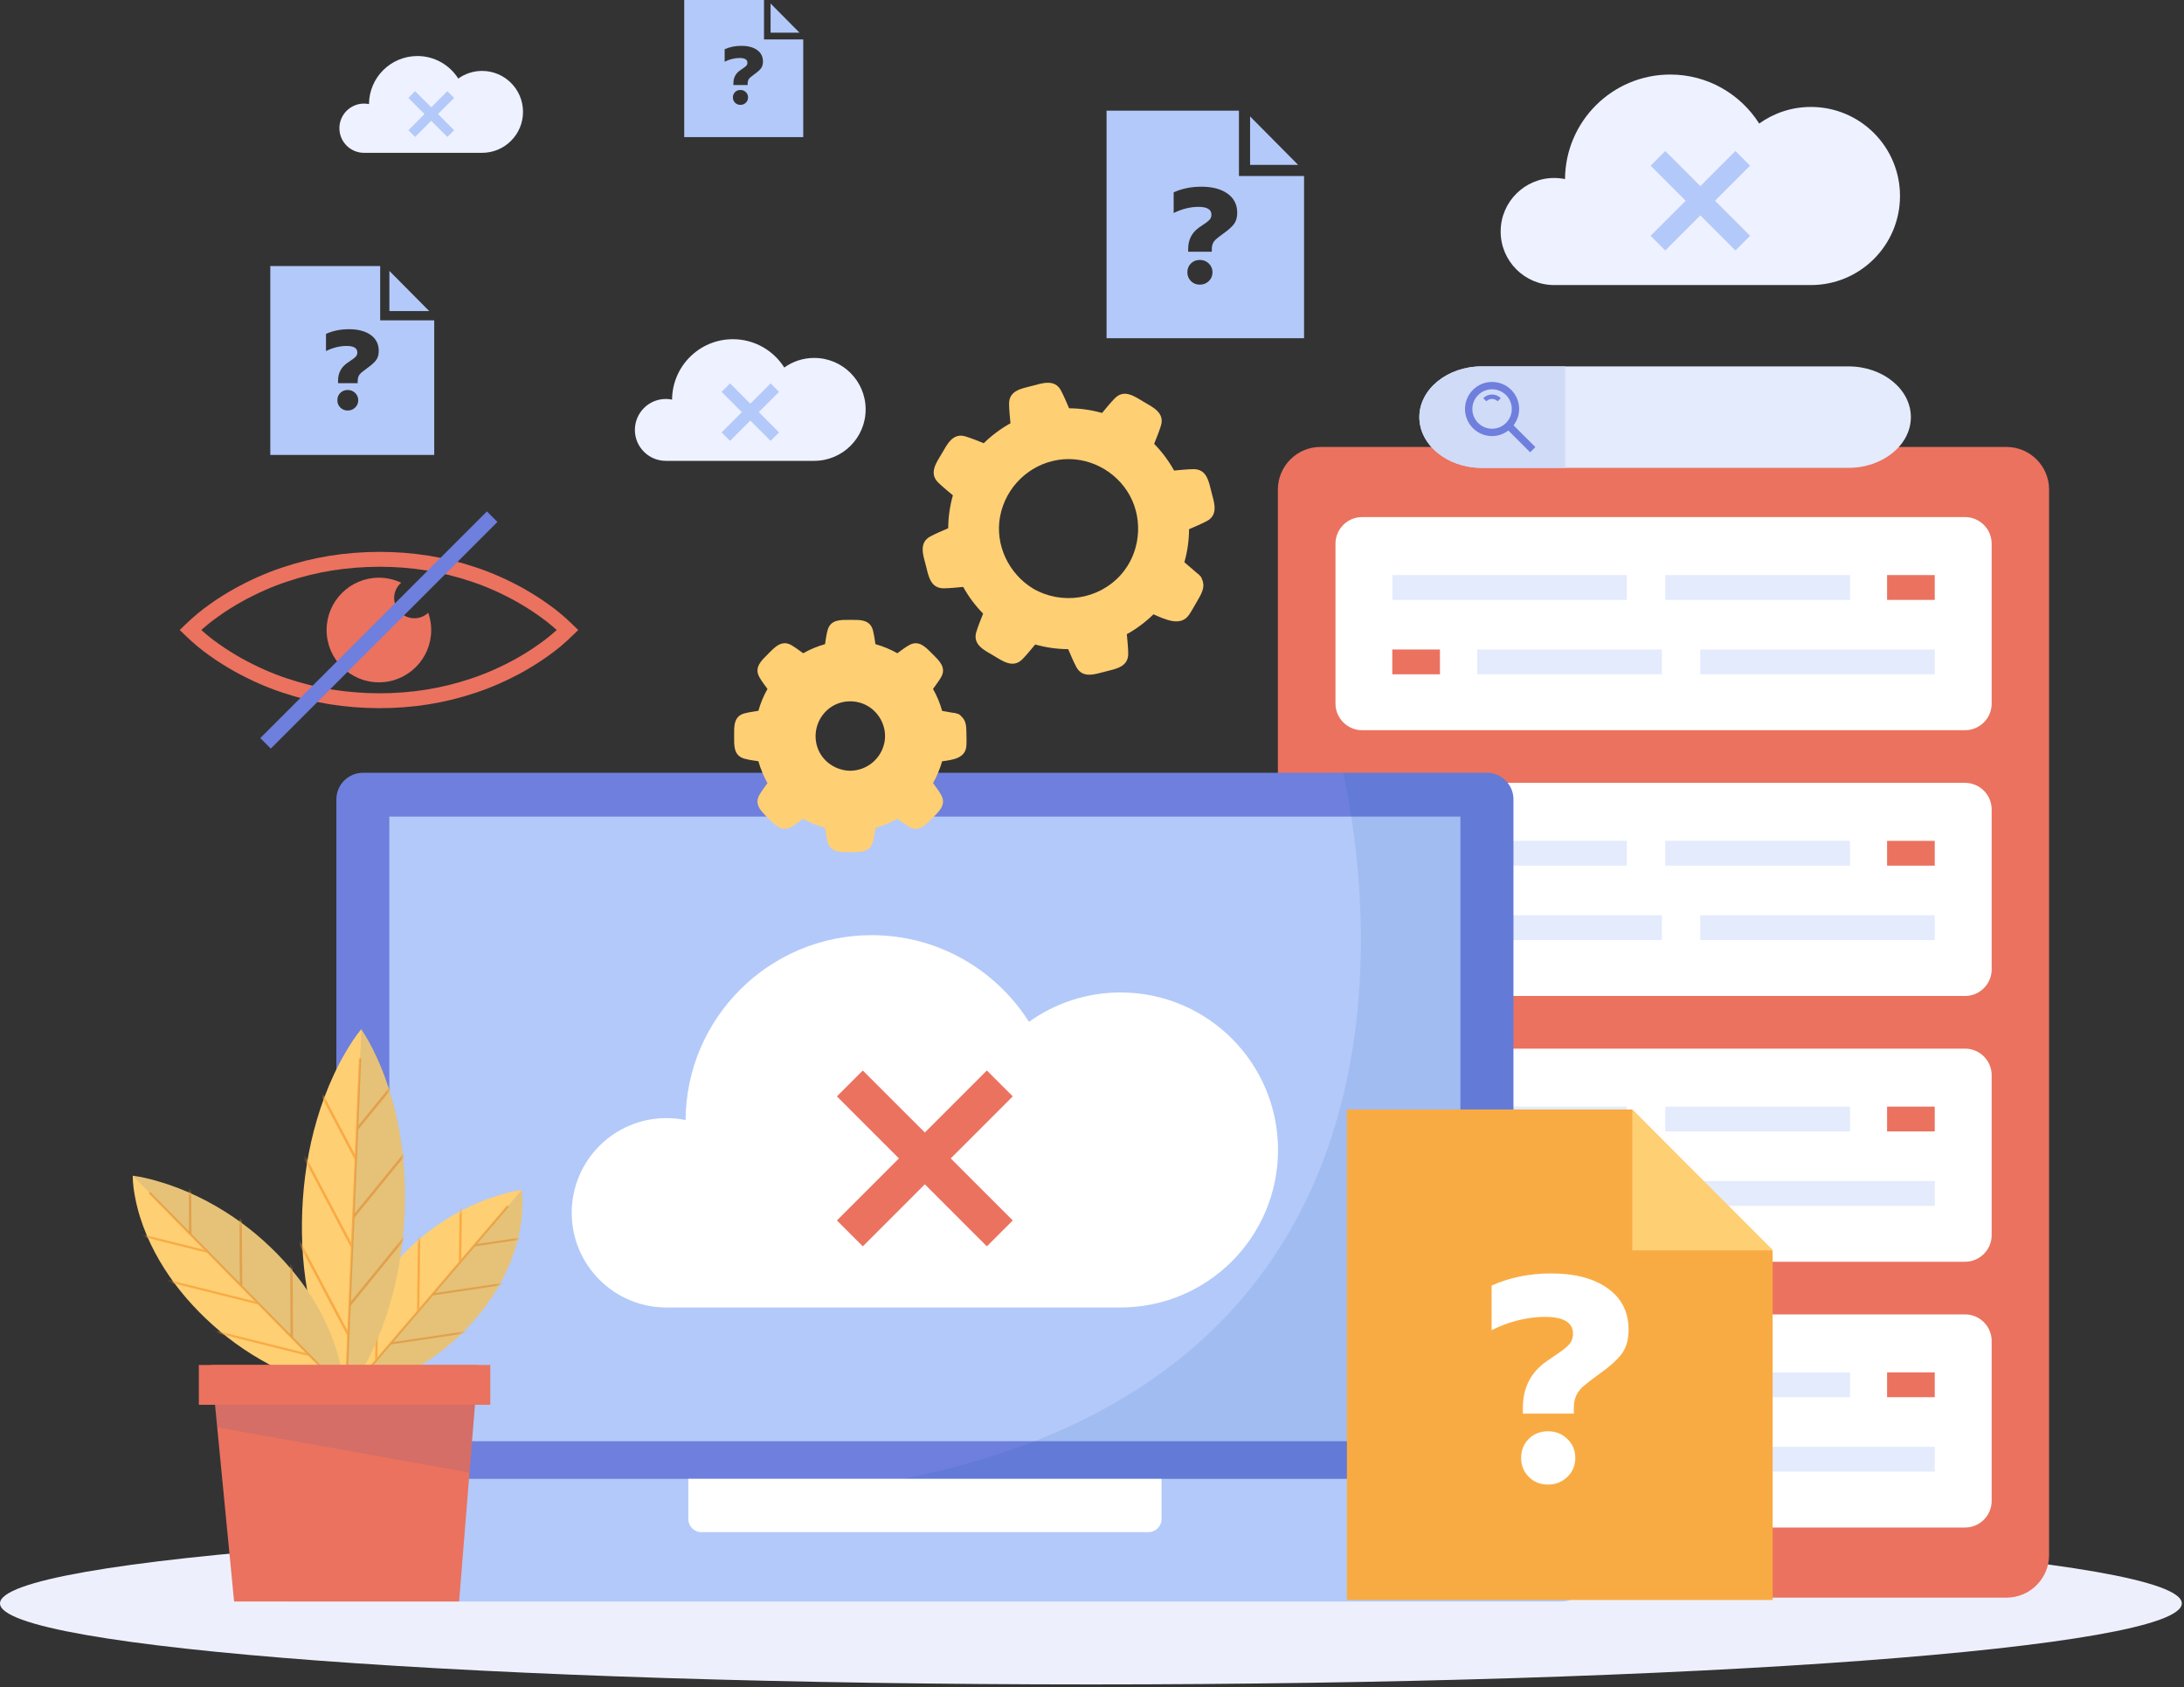 <svg xmlns="http://www.w3.org/2000/svg" width="580" height="448" viewBox="0 0 580 448" fill="none"><rect x="0" y="0" width="580" height="448" fill="#333333" stroke="none"/><path d="M289.709 447.31C449.711 447.31 579.418 437.675 579.418 425.789C579.418 413.903 449.711 404.268 289.709 404.268C129.707 404.268 0 413.903 0 425.789C0 437.675 129.707 447.31 289.709 447.31Z" fill="#EDF0FC"></path><path d="M544.167 412.972C544.167 419.182 539.086 424.264 532.874 424.264H350.655C344.445 424.264 339.363 419.182 339.363 412.972V129.982C339.363 123.772 344.445 118.691 350.655 118.691H532.874C539.084 118.691 544.167 123.772 544.167 129.982V412.972Z" fill="#EB725F"></path><path d="M528.923 186.851C528.923 190.733 525.747 193.908 521.865 193.908H361.718C357.836 193.908 354.66 190.733 354.66 186.851V144.375C354.66 140.493 357.836 137.317 361.718 137.317H521.865C525.747 137.317 528.923 140.493 528.923 144.375V186.851Z" fill="white"></path><path d="M432.057 152.717H369.777V159.304H432.057V152.717Z" fill="#E3EBFC"></path><path d="M442.243 159.304H491.301V152.717H442.243V159.304Z" fill="#E3EBFC"></path><path d="M513.806 152.717H501.148V159.304H513.806V152.717Z" fill="#EB725F"></path><path d="M451.529 179.066H513.809V172.479H451.529V179.066Z" fill="#E3EBFC"></path><path d="M441.343 172.477H392.285V179.064H441.343V172.477Z" fill="#E3EBFC"></path><path d="M369.745 179.066H382.402V172.479H369.745V179.066Z" fill="#EB725F"></path><path d="M528.923 257.427C528.923 261.309 525.747 264.485 521.865 264.485H361.718C357.836 264.485 354.66 261.309 354.66 257.427V214.952C354.66 211.07 357.836 207.895 361.718 207.895H521.865C525.747 207.895 528.923 211.07 528.923 214.952V257.427Z" fill="white"></path><path d="M432.057 223.292H369.777V229.88H432.057V223.292Z" fill="#E3EBFC"></path><path d="M442.243 229.88H491.301V223.293H442.243V229.88Z" fill="#E3EBFC"></path><path d="M513.806 223.292H501.148V229.88H513.806V223.292Z" fill="#EB725F"></path><path d="M451.529 249.641H513.809V243.054H451.529V249.641Z" fill="#E3EBFC"></path><path d="M441.343 243.054H392.285V249.641H441.343V243.054Z" fill="#E3EBFC"></path><path d="M369.745 249.641H382.402V243.054H369.745V249.641Z" fill="#EB725F"></path><path d="M528.923 328.004C528.923 331.886 525.747 335.062 521.865 335.062H361.718C357.836 335.062 354.66 331.886 354.66 328.004V285.528C354.66 281.646 357.836 278.47 361.718 278.47H521.865C525.747 278.47 528.923 281.646 528.923 285.528V328.004Z" fill="white"></path><path d="M432.057 293.869H369.777V300.456H432.057V293.869Z" fill="#E3EBFC"></path><path d="M442.243 300.456H491.301V293.869H442.243V300.456Z" fill="#E3EBFC"></path><path d="M513.806 293.869H501.148V300.456H513.806V293.869Z" fill="#EB725F"></path><path d="M451.529 320.219H513.809V313.631H451.529V320.219Z" fill="#E3EBFC"></path><path d="M441.343 313.63H392.285V320.217H441.343V313.63Z" fill="#E3EBFC"></path><path d="M369.745 320.219H382.402V313.631H369.745V320.219Z" fill="#EB725F"></path><path d="M528.923 398.58C528.923 402.462 525.747 405.638 521.865 405.638H361.718C357.836 405.638 354.66 402.462 354.66 398.58V356.104C354.66 352.222 357.836 349.047 361.718 349.047H521.865C525.747 349.047 528.923 352.222 528.923 356.104V398.58Z" fill="white"></path><path d="M432.057 364.444H369.777V371.032H432.057V364.444Z" fill="#E3EBFC"></path><path d="M442.243 371.033H491.301V364.445H442.243V371.033Z" fill="#E3EBFC"></path><path d="M513.806 364.444H501.148V371.032H513.806V364.444Z" fill="#EB725F"></path><path d="M451.529 390.794H513.809V384.206H451.529V390.794Z" fill="#E3EBFC"></path><path d="M441.343 384.206H392.285V390.793H441.343V384.206Z" fill="#E3EBFC"></path><path d="M369.745 390.794H382.402V384.206H369.745V390.794Z" fill="#EB725F"></path><path d="M401.924 397.458C401.924 401.34 398.748 404.515 394.866 404.515H96.386C92.504 404.515 89.328 401.34 89.328 397.458V212.269C89.328 208.387 92.504 205.211 96.386 205.211H394.866C398.748 205.211 401.924 208.387 401.924 212.269V397.458Z" fill="#6E7FDD"></path><path d="M387.84 216.843H103.391V382.722H387.84V216.843Z" fill="#B3C9F9"></path><path d="M68.633 392.711V417.289C68.633 421.685 72.228 425.28 76.624 425.28H414.559C418.954 425.28 422.55 421.685 422.55 417.289V392.711H68.633Z" fill="#B3C9F9"></path><path d="M182.793 392.711V403.398C182.793 405.309 184.357 406.873 186.268 406.873H304.991C306.901 406.873 308.465 405.309 308.465 403.398V392.711H182.793Z" fill="white"></path><path d="M297.574 263.554C288.503 263.554 280.115 266.451 273.262 271.355C264.498 257.526 249.069 248.338 231.487 248.338C204.298 248.338 182.243 270.291 182.062 297.437C180.42 297.1 178.718 296.921 176.975 296.921C163.089 296.921 151.832 308.179 151.832 322.065C151.832 335.95 163.089 347.208 176.975 347.208H297.574C320.674 347.208 339.4 328.481 339.4 305.381C339.4 282.281 320.674 263.554 297.574 263.554Z" fill="white"></path><path d="M268.955 291.149L262.079 284.274L245.606 300.745L229.134 284.274L222.258 291.149L238.73 307.621L222.258 324.093L229.134 330.969L245.606 314.496L262.079 330.969L268.955 324.093L252.482 307.621L268.955 291.149Z" fill="#EB725F"></path><path opacity="0.1" d="M394.84 205.211H356.743C364.02 239.257 380.698 364.635 239.926 392.712H401.899V212.269C401.898 208.387 398.722 205.211 394.84 205.211Z" fill="#0046A0"></path><path d="M92.346 370.044C92.1 368.122 92.118 366.374 92.217 364.68C92.317 362.986 92.513 361.356 92.797 359.783C93.375 356.644 94.24 353.694 95.36 350.912C97.582 345.335 100.73 340.367 104.567 335.852C108.41 331.34 112.959 327.294 118.431 323.855C121.16 322.13 124.147 320.576 127.424 319.211C129.066 318.531 130.8 317.912 132.629 317.356C134.457 316.8 136.371 316.298 138.55 315.971C138.803 317.897 138.792 319.649 138.695 321.345C138.599 323.042 138.407 324.675 138.125 326.249C137.551 329.39 136.688 332.342 135.566 335.124C133.337 340.697 130.186 345.662 126.329 350.164C122.465 354.66 117.912 358.705 112.433 362.14C109.702 363.864 106.718 365.42 103.444 366.786C101.804 367.466 100.074 368.089 98.249 368.649C96.424 369.208 94.516 369.712 92.346 370.044Z" fill="#FFCF74"></path><mask id="mask0_1_50429" style="mask-type:luminance" maskUnits="userSpaceOnUse" x="92" y="315" width="47" height="56"><path d="M92.346 370.044C92.1 368.122 92.118 366.374 92.217 364.68C92.317 362.986 92.513 361.356 92.797 359.783C93.375 356.644 94.24 353.694 95.36 350.912C97.582 345.335 100.73 340.367 104.567 335.852C108.41 331.34 112.959 327.294 118.431 323.855C121.16 322.13 124.147 320.576 127.424 319.211C129.066 318.531 130.8 317.912 132.629 317.356C134.457 316.8 136.371 316.298 138.55 315.971C138.803 317.897 138.792 319.649 138.695 321.345C138.599 323.042 138.407 324.675 138.125 326.249C137.551 329.39 136.688 332.342 135.566 335.124C133.337 340.697 130.186 345.662 126.329 350.164C122.465 354.66 117.912 358.705 112.433 362.14C109.702 363.864 106.718 365.42 103.444 366.786C101.804 367.466 100.074 368.089 98.249 368.649C96.424 369.208 94.516 369.712 92.346 370.044Z" fill="white"></path></mask><g mask="url(#mask0_1_50429)"><path d="M141.911 339.997L141.807 339.464L115.542 343.364L126.126 330.977L153.033 326.98L152.93 326.445L126.664 330.346L135.129 320.44L134.635 320.115L122.497 334.319L122.833 307.989L122.215 307.983L121.87 335.053L111.375 347.337L111.709 321.007L111.091 321.001L110.747 348.071L100.251 360.354L100.586 334.024L99.968 334.018L99.624 361.089L95.055 366.436L95.549 366.761L103.879 357.012L130.787 353.015L130.684 352.48L104.418 356.381L115.003 343.994L141.911 339.997Z" fill="#F9AB43"></path></g><path opacity="0.1" d="M98.257 368.648C100.083 368.09 101.811 367.467 103.451 366.786C106.724 365.42 109.709 363.862 112.44 362.139C117.919 358.704 122.472 354.659 126.336 350.163C130.194 345.662 133.346 340.696 135.573 335.123C136.694 332.342 137.558 329.391 138.132 326.248C138.414 324.674 138.606 323.041 138.702 321.344C138.798 319.648 138.81 317.896 138.557 315.97L92.352 370.045C94.523 369.713 96.431 369.208 98.257 368.648Z" fill="#0046A0"></path><path d="M91.798 370.399C90.374 368.327 89.279 366.266 88.288 364.208C87.295 362.15 86.425 360.096 85.663 358.047C84.151 353.947 83.001 349.859 82.167 345.781C80.477 337.624 79.945 329.506 80.27 321.415C80.606 313.325 81.822 305.264 84.19 297.241C85.366 293.229 86.864 289.227 88.723 285.236C89.657 283.241 90.707 281.251 91.875 279.263C93.043 277.276 94.315 275.293 95.921 273.319C97.355 275.391 98.456 277.452 99.451 279.511C100.447 281.569 101.324 283.622 102.087 285.673C103.603 289.773 104.757 293.862 105.589 297.939C107.271 306.095 107.8 314.214 107.447 322.303C107.085 330.393 105.864 338.454 103.488 346.477C102.31 350.489 100.815 354.49 98.96 358.481C98.027 360.476 96.985 362.466 95.821 364.454C94.659 366.443 93.393 368.427 91.798 370.399Z" fill="#FFCF74"></path><mask id="mask1_1_50429" style="mask-type:luminance" maskUnits="userSpaceOnUse" x="80" y="273" width="28" height="98"><path d="M91.798 370.399C90.374 368.327 89.279 366.266 88.288 364.208C87.295 362.15 86.425 360.096 85.663 358.047C84.151 353.947 83.001 349.859 82.167 345.781C80.477 337.624 79.945 329.506 80.27 321.415C80.606 313.325 81.822 305.264 84.19 297.241C85.366 293.229 86.864 289.227 88.723 285.236C89.657 283.241 90.707 281.251 91.875 279.263C93.043 277.276 94.315 275.293 95.921 273.319C97.355 275.391 98.456 277.452 99.451 279.511C100.447 281.569 101.324 283.622 102.087 285.673C103.603 289.773 104.757 293.862 105.589 297.939C107.271 306.095 107.8 314.214 107.447 322.303C107.085 330.393 105.864 338.454 103.488 346.477C102.31 350.489 100.815 354.49 98.96 358.481C98.027 360.476 96.985 362.466 95.821 364.454C94.659 366.443 93.393 368.427 91.798 370.399Z" fill="white"></path></mask><g mask="url(#mask1_1_50429)"><path d="M113.982 299.03L113.557 298.478L94.186 322.216L95.131 299.977L114.974 275.659L114.549 275.108L95.18 298.846L95.935 281.061L95.317 281.04L94.234 306.541L77.808 275.443L77.29 275.887L94.177 307.86L93.24 329.912L76.816 298.815L76.297 299.258L93.185 331.231L92.248 353.283L75.823 322.185L75.305 322.629L92.192 354.601L91.785 364.2L92.401 364.221L93.146 346.719L112.989 322.4L112.564 321.849L93.194 345.587L94.138 323.347L113.982 299.03Z" fill="#F9AB43"></path></g><path opacity="0.1" d="M95.853 364.455C97.017 362.467 98.058 360.476 98.992 358.482C100.847 354.491 102.341 350.49 103.519 346.478C105.897 338.454 107.118 330.392 107.478 322.304C107.83 314.215 107.302 306.096 105.621 297.94C104.789 293.863 103.634 289.774 102.118 285.674C101.355 283.623 100.477 281.57 99.482 279.512C98.486 277.453 97.385 275.392 95.952 273.32L91.828 370.4C93.424 368.426 94.69 366.443 95.853 364.455Z" fill="#0046A0"></path><path d="M91.25 369.161C88.939 368.841 86.878 368.33 84.894 367.762C82.911 367.194 81.02 366.555 79.21 365.855C75.601 364.448 72.265 362.834 69.17 361.038C62.962 357.457 57.631 353.214 52.951 348.479C48.277 343.738 44.271 338.491 41.14 332.584C39.567 329.635 38.238 326.502 37.183 323.161C36.66 321.488 36.222 319.75 35.875 317.942C35.529 316.135 35.261 314.268 35.246 312.21C37.564 312.526 39.63 313.031 41.616 313.598C43.603 314.164 45.5 314.798 47.309 315.497C50.922 316.902 54.26 318.515 57.354 320.312C63.556 323.897 68.884 328.142 73.544 332.893C78.198 337.649 82.199 342.898 85.326 348.809C86.897 351.759 88.229 354.891 89.286 358.229C89.811 359.901 90.253 361.636 90.603 363.44C90.955 365.245 91.227 367.108 91.25 369.161Z" fill="#FFCF74"></path><mask id="mask2_1_50429" style="mask-type:luminance" maskUnits="userSpaceOnUse" x="35" y="312" width="57" height="58"><path d="M91.25 369.161C88.939 368.841 86.878 368.33 84.894 367.762C82.911 367.194 81.02 366.555 79.21 365.855C75.601 364.448 72.265 362.834 69.17 361.038C62.962 357.457 57.631 353.214 52.951 348.479C48.277 343.738 44.271 338.491 41.14 332.584C39.567 329.635 38.238 326.502 37.183 323.161C36.66 321.488 36.222 319.75 35.875 317.942C35.529 316.135 35.261 314.268 35.246 312.21C37.564 312.526 39.63 313.031 41.616 313.598C43.603 314.164 45.5 314.798 47.309 315.497C50.922 316.902 54.26 318.515 57.354 320.312C63.556 323.897 68.884 328.142 73.544 332.893C78.198 337.649 82.199 342.898 85.326 348.809C86.897 351.759 88.229 354.891 89.286 358.229C89.811 359.901 90.253 361.636 90.603 363.44C90.955 365.245 91.227 367.108 91.25 369.161Z" fill="white"></path></mask><g mask="url(#mask2_1_50429)"><path d="M64.183 315.978L63.535 315.92L63.681 340.712L50.851 327.665L50.701 302.267L50.053 302.209L50.199 327.002L39.939 316.568L39.47 316.922L54.182 331.881L23.147 324.141L23.035 324.696L54.942 332.656L67.664 345.592L36.63 337.851L36.517 338.407L68.424 346.366L81.146 359.302L50.112 351.561L50 352.117L81.907 360.075L87.445 365.708L87.912 365.354L77.815 355.086L77.665 329.688L77.017 329.63L77.163 354.422L64.333 341.376L64.183 315.978Z" fill="#F9AB43"></path></g><path opacity="0.1" d="M90.603 363.442C90.253 361.637 89.811 359.903 89.286 358.23C88.228 354.892 86.897 351.76 85.326 348.81C82.199 342.898 78.198 337.65 73.544 332.894C68.884 328.143 63.555 323.898 57.354 320.313C54.26 318.516 50.922 316.903 47.309 315.498C45.5 314.798 43.603 314.164 41.616 313.598C39.63 313.031 37.564 312.526 35.246 312.21L91.25 369.161C91.226 367.108 90.953 365.245 90.603 363.442Z" fill="#0046A0"></path><path d="M121.922 425.28H62.166L56.082 362.482H126.992L121.922 425.28Z" fill="#EB725F"></path><path d="M130.208 362.482H52.805V373.051H130.208V362.482Z" fill="#EB725F"></path><path opacity="0.1" d="M57.082 373.05H126.115L124.661 391.062L57.66 379.017L57.082 373.05Z" fill="#0046A0"></path><path d="M100.711 188.058C100.69 188.058 100.669 188.058 100.648 188.058C91.547 188.017 83.153 186.661 74.979 183.91C70.737 182.509 66.411 180.592 62.13 178.215C60.209 177.11 57.963 175.773 55.67 174.111C53.508 172.603 51.319 170.785 49.194 168.723L47.73 167.304L49.194 165.885C51.32 163.823 53.509 162.004 55.7 160.477C57.964 158.836 60.21 157.498 62.104 156.41C66.413 154.018 70.739 152.1 74.989 150.695C83.151 147.949 91.546 146.592 100.64 146.551C100.661 146.551 100.682 146.551 100.703 146.551C109.716 146.551 118.093 147.889 126.316 150.645C130.574 152.05 134.901 153.97 139.171 156.349C141.102 157.465 143.356 158.815 145.632 160.472C147.787 161.979 149.976 163.809 152.109 165.89L153.559 167.305L152.109 168.72C149.977 170.8 147.788 172.631 145.602 174.16C143.356 175.796 141.102 177.144 139.198 178.246C134.898 180.641 130.571 182.561 126.308 183.968C118.095 186.719 109.718 188.058 100.711 188.058ZM53.465 167.305C54.951 168.641 56.457 169.841 57.96 170.889C60.133 172.465 62.268 173.735 64.074 174.774C68.114 177.015 72.212 178.833 76.23 180.161C84.006 182.778 91.993 184.067 100.657 184.106C100.677 184.106 100.697 184.106 100.716 184.106C109.282 184.106 117.249 182.833 125.058 180.216C129.094 178.884 133.192 177.066 137.244 174.808C139.033 173.774 141.175 172.491 143.304 170.942C144.83 169.875 146.346 168.658 147.842 167.305C146.347 165.953 144.838 164.741 143.334 163.691C141.177 162.12 139.034 160.838 137.218 159.788C133.193 157.547 129.096 155.727 125.067 154.398C117.247 151.778 109.28 150.506 100.71 150.506C100.688 150.506 100.671 150.506 100.649 150.506C91.992 150.546 84.005 151.835 76.239 154.448C72.212 155.779 68.113 157.598 64.048 159.854C62.268 160.877 60.133 162.147 57.989 163.702C56.465 164.763 54.953 165.968 53.465 167.305Z" fill="#EB725F"></path><path d="M110.058 164.185C107.083 164.185 104.671 161.773 104.671 158.798C104.671 157.174 105.405 155.736 106.542 154.748C104.744 153.9 102.745 153.412 100.626 153.412C92.955 153.412 86.734 159.632 86.734 167.304C86.734 174.976 92.953 181.196 100.626 181.196C108.298 181.196 114.519 174.977 114.519 167.304C114.519 165.696 114.231 164.158 113.729 162.722C112.766 163.624 111.48 164.185 110.058 164.185Z" fill="#EB725F"></path><path d="M129.309 135.809L69.117 196.001L71.912 198.796L132.104 138.604L129.309 135.809Z" fill="#6E7FDD"></path><path d="M255.264 190.206C254.987 189.835 254.56 189.551 253.945 189.443C253.627 189.321 253.333 189.279 253.058 189.287C252.106 189.118 251.154 188.949 250.2 188.781C249.633 186.741 248.819 184.787 247.778 182.945C248.508 181.949 249.256 180.953 249.883 179.903C251.475 177.236 249.331 175.368 247.609 173.645C245.885 171.922 244.052 169.812 241.378 171.351C240.314 171.964 239.307 172.731 238.303 173.474C236.468 172.436 234.521 171.625 232.491 171.058C232.303 169.831 232.127 168.59 231.825 167.401C231.063 164.414 228.218 164.612 225.799 164.612C223.38 164.612 220.581 164.414 219.779 167.367C219.455 168.557 219.287 169.819 219.103 171.06C217.072 171.627 215.125 172.438 213.291 173.476C212.295 172.746 211.299 171.998 210.249 171.371C207.581 169.778 205.714 171.922 203.991 173.645C202.268 175.369 200.158 177.203 201.697 179.875C202.31 180.94 203.077 181.946 203.82 182.949C202.782 184.784 201.971 186.731 201.405 188.762C200.177 188.95 198.936 189.125 197.747 189.428C194.761 190.19 194.96 193.035 194.96 195.454C194.96 197.873 194.762 200.671 197.714 201.474C198.905 201.798 200.166 201.965 201.407 202.15C201.975 204.18 202.786 206.127 203.824 207.962C203.093 208.959 202.345 209.955 201.719 211.004C200.126 213.673 202.27 215.54 203.993 217.263C205.715 218.985 207.549 221.095 210.223 219.557C211.287 218.944 212.294 218.177 213.296 217.434C215.131 218.472 217.079 219.283 219.109 219.849C219.297 221.076 219.472 222.317 219.775 223.507C220.537 226.493 223.382 226.295 225.801 226.295C228.22 226.295 231.019 226.493 231.821 223.541C232.145 222.35 232.313 221.089 232.497 219.848C234.527 219.281 236.475 218.47 238.31 217.432C239.306 218.162 240.302 218.91 241.352 219.537C244.019 221.129 245.887 218.985 247.61 217.263C249.334 215.54 251.443 213.705 249.904 211.032C249.291 209.968 248.524 208.961 247.781 207.959C248.817 206.129 249.625 204.188 250.193 202.163C252.991 201.788 256.418 201.394 256.644 198.037C256.727 196.788 256.644 195.508 256.644 194.257C256.641 192.581 256.403 191.172 255.264 190.206ZM225.806 204.681C222.028 204.629 218.493 202.308 217.168 198.714C215.811 195.03 216.915 190.911 219.895 188.371C222.818 185.879 227.165 185.56 230.459 187.491C233.777 189.437 235.647 193.412 234.868 197.209C233.981 201.535 230.212 204.622 225.806 204.681Z" fill="#FFCF74"></path><path d="M321.725 130.672C321.027 127.94 320.524 124.516 316.887 124.587C315.196 124.619 313.492 124.801 311.797 124.955C310.361 122.361 308.584 119.981 306.506 117.867C307.134 116.278 307.794 114.687 308.298 113.067C309.375 109.607 306.169 108.148 303.758 106.718C301.33 105.279 298.533 103.194 296.008 105.821C294.837 107.038 293.762 108.364 292.674 109.668C289.823 108.859 286.884 108.445 283.919 108.426C283.234 106.845 282.572 105.239 281.774 103.724C280.093 100.536 276.763 101.788 274.06 102.478C271.329 103.175 267.904 103.678 267.975 107.317C268.008 109.008 268.19 110.712 268.343 112.407C265.749 113.842 263.369 115.62 261.255 117.698C259.666 117.07 258.077 116.41 256.455 115.906C252.996 114.829 251.537 118.035 250.106 120.446C248.667 122.874 246.583 125.671 249.21 128.196C250.427 129.367 251.752 130.442 253.056 131.53C252.247 134.381 251.833 137.32 251.814 140.285C250.234 140.97 248.627 141.632 247.112 142.43C243.924 144.111 245.176 147.441 245.868 150.144C246.565 152.875 247.068 156.3 250.706 156.229C252.398 156.196 254.101 156.015 255.796 155.861C257.231 158.455 259.008 160.835 261.086 162.949C260.458 164.538 259.799 166.127 259.294 167.749C258.217 171.208 261.423 172.667 263.835 174.098C266.262 175.537 269.06 177.622 271.585 174.994C272.755 173.777 273.831 172.452 274.919 171.148C277.771 171.956 280.709 172.371 283.675 172.39C284.359 173.97 285.021 175.577 285.82 177.092C287.501 180.28 290.831 179.028 293.533 178.338C296.265 177.64 299.689 177.137 299.619 173.499C299.586 171.807 299.404 170.103 299.25 168.408C301.837 166.978 304.209 165.207 306.319 163.137C309.426 164.48 313.55 166.523 315.785 163.24C316.662 161.951 317.39 160.532 318.186 159.19C319.259 157.38 320.079 155.68 319.228 153.858C319.134 153.463 318.912 153.073 318.508 152.724C318.337 152.525 318.156 152.381 317.97 152.261C316.824 151.275 315.677 150.289 314.532 149.302C315.345 146.445 315.761 143.5 315.781 140.528C317.361 139.843 318.968 139.181 320.483 138.383C323.668 136.704 322.416 133.375 321.725 130.672ZM274.354 156.3C267.896 152.379 264.178 144.699 265.584 137.182C267.037 129.412 273.244 123.327 281.074 122.12C288.717 120.942 296.42 124.897 300.076 131.666C303.704 138.38 302.739 146.994 297.622 152.685C291.713 159.253 281.971 160.71 274.354 156.3Z" fill="#FFCF74"></path><path d="M507.467 110.769C507.467 118.177 500.019 124.239 490.917 124.239H393.483C384.381 124.239 376.934 118.178 376.934 110.769C376.934 103.36 384.381 97.298 393.483 97.298H490.917C500.019 97.298 507.467 103.36 507.467 110.769Z" fill="#E3EBFC"></path><path d="M415.676 97.298H393.479C384.377 97.298 376.93 103.359 376.93 110.769C376.93 118.177 384.377 124.239 393.479 124.239H415.676V97.298Z" fill="#D0DBF7"></path><path d="M407.738 118.728L401.951 112.942C402.896 111.698 403.434 110.205 403.434 108.616C403.434 106.696 402.686 104.891 401.329 103.533C399.972 102.175 398.166 101.428 396.246 101.428C394.327 101.428 392.521 102.176 391.164 103.533C389.805 104.891 389.059 106.696 389.059 108.616C389.059 110.535 389.806 112.341 391.164 113.698C392.521 115.057 394.327 115.803 396.246 115.803C397.834 115.803 399.329 115.266 400.571 114.32L406.358 120.106L407.738 118.728ZM392.545 112.318C391.556 111.33 391.011 110.014 391.011 108.616C391.011 107.217 391.556 105.903 392.545 104.913C393.533 103.924 394.849 103.379 396.247 103.379C397.646 103.379 398.96 103.924 399.95 104.913C400.939 105.901 401.484 107.217 401.484 108.616C401.484 110.014 400.939 111.33 399.95 112.318C398.962 113.307 397.646 113.852 396.247 113.852C394.848 113.852 393.533 113.307 392.545 112.318Z" fill="#6E7FDD"></path><path d="M393.895 105.731L394.723 106.558C395.553 105.728 396.902 105.728 397.732 106.558L398.56 105.731C397.273 104.446 395.181 104.446 393.895 105.731Z" fill="#6E7FDD"></path><path d="M433.474 294.629H357.691V424.88H470.755V332.212L433.474 294.629Z" fill="#F9AB43"></path><path d="M433.484 294.629L470.917 332.06H433.484V294.629Z" fill="#FFCF74"></path><path d="M404.429 373.779C404.429 368.549 406.506 364.471 410.658 361.548L412.657 360.164C414.554 358.934 415.874 357.922 416.618 357.127C417.361 356.333 417.734 355.345 417.734 354.166C417.734 351.192 415.246 349.705 410.273 349.705C407.966 349.705 405.581 350.013 403.119 350.628C400.66 351.242 398.326 352.116 396.121 353.243V341.399C400.838 339.246 406.12 338.169 411.964 338.169C418.27 338.169 423.271 339.489 426.961 342.13C430.653 344.771 432.499 348.424 432.499 353.089C432.499 355.704 431.91 357.818 430.731 359.434C429.55 361.049 427.55 362.855 424.731 364.856C422.835 366.241 421.449 367.305 420.577 368.048C419.706 368.792 419.051 369.623 418.617 370.548C418.181 371.471 417.964 372.6 417.964 373.93V375.393H404.427L404.429 373.779ZM406.005 392.197C404.646 390.839 403.966 389.159 403.966 387.16C403.966 385.109 404.644 383.417 406.005 382.084C407.362 380.751 409.069 380.084 411.118 380.084C413.118 380.084 414.823 380.763 416.233 382.122C417.642 383.481 418.348 385.16 418.348 387.16C418.348 389.159 417.642 390.839 416.233 392.197C414.823 393.556 413.118 394.236 411.118 394.236C409.069 394.236 407.362 393.556 406.005 392.197Z" fill="white"></path><path d="M115.259 85.072H100.962V70.659H71.781V120.812H115.317V85.13L115.259 85.072ZM94.319 108.228C93.775 108.751 93.12 109.012 92.349 109.012C91.559 109.012 90.902 108.751 90.38 108.228C89.857 107.704 89.594 107.057 89.594 106.288C89.594 105.498 89.856 104.846 90.38 104.333C90.902 103.82 91.559 103.564 92.349 103.564C93.118 103.564 93.775 103.825 94.319 104.348C94.861 104.872 95.134 105.519 95.134 106.288C95.134 107.059 94.861 107.706 94.319 108.228ZM99.901 95.612C99.446 96.234 98.676 96.93 97.59 97.699C96.86 98.233 96.327 98.642 95.991 98.929C95.656 99.215 95.403 99.535 95.237 99.891C95.069 100.247 94.985 100.682 94.985 101.194V101.758H89.772V101.136C89.772 99.122 90.572 97.553 92.171 96.427L92.94 95.894C93.671 95.421 94.179 95.032 94.465 94.725C94.751 94.42 94.895 94.039 94.895 93.585C94.895 92.44 93.937 91.867 92.022 91.867C91.134 91.867 90.216 91.986 89.268 92.223C88.321 92.46 87.423 92.796 86.573 93.229V88.668C88.389 87.839 90.423 87.424 92.673 87.424C95.101 87.424 97.027 87.932 98.448 88.949C99.869 89.965 100.581 91.372 100.581 93.169C100.582 94.177 100.355 94.99 99.901 95.612Z" fill="#B3C9F9"></path><path d="M103.406 71.939V82.615H113.997L103.406 71.939Z" fill="#B3C9F9"></path><path d="M346.247 46.747H329.022V29.381H293.863V89.808H346.317V46.816L346.247 46.747ZM321.018 74.646C320.364 75.276 319.573 75.59 318.645 75.59C317.694 75.59 316.902 75.275 316.272 74.646C315.642 74.015 315.326 73.236 315.326 72.309C315.326 71.358 315.642 70.572 316.272 69.954C316.902 69.336 317.694 69.026 318.645 69.026C319.573 69.026 320.364 69.341 321.018 69.972C321.671 70.602 321.999 71.38 321.999 72.309C321.999 73.236 321.671 74.015 321.018 74.646ZM327.744 59.446C327.197 60.195 326.269 61.033 324.961 61.961C324.08 62.604 323.438 63.097 323.034 63.442C322.629 63.787 322.326 64.173 322.124 64.602C321.921 65.03 321.82 65.554 321.82 66.17V66.849H315.541V66.1C315.541 63.673 316.504 61.781 318.431 60.426L319.36 59.784C320.24 59.214 320.853 58.743 321.197 58.375C321.542 58.007 321.716 57.549 321.716 57.002C321.716 55.622 320.562 54.932 318.254 54.932C317.183 54.932 316.077 55.074 314.935 55.361C313.794 55.646 312.712 56.05 311.689 56.574V51.079C313.877 50.08 316.328 49.581 319.039 49.581C321.965 49.581 324.285 50.194 325.997 51.418C327.71 52.644 328.566 54.338 328.566 56.502C328.564 57.715 328.29 58.697 327.744 59.446Z" fill="#B3C9F9"></path><path d="M331.984 30.923V43.786H344.745L331.984 30.923Z" fill="#B3C9F9"></path><path d="M213.275 10.466H202.894V0H181.707V36.415H213.316V10.507L213.275 10.466ZM198.07 27.279C197.675 27.658 197.198 27.849 196.64 27.849C196.066 27.849 195.589 27.658 195.209 27.279C194.83 26.899 194.639 26.428 194.639 25.87C194.639 25.296 194.829 24.823 195.209 24.451C195.589 24.078 196.066 23.892 196.64 23.892C197.198 23.892 197.675 24.081 198.07 24.462C198.463 24.843 198.661 25.312 198.661 25.871C198.661 26.428 198.465 26.898 198.07 27.279ZM202.123 18.118C201.793 18.57 201.234 19.074 200.446 19.634C199.915 20.022 199.528 20.319 199.284 20.527C199.041 20.735 198.858 20.968 198.737 21.226C198.615 21.485 198.554 21.8 198.554 22.172V22.581H194.769V22.129C194.769 20.666 195.349 19.527 196.511 18.71L197.07 18.323C197.601 17.98 197.969 17.696 198.177 17.474C198.385 17.252 198.489 16.976 198.489 16.647C198.489 15.816 197.792 15.399 196.403 15.399C195.758 15.399 195.091 15.485 194.402 15.658C193.715 15.829 193.062 16.074 192.446 16.389V13.077C193.765 12.476 195.241 12.174 196.875 12.174C198.639 12.174 200.037 12.544 201.069 13.282C202.101 14.02 202.618 15.041 202.618 16.345C202.618 17.075 202.453 17.667 202.123 18.118Z" fill="#B3C9F9"></path><path d="M204.641 0.928V8.681H212.33L204.641 0.928Z" fill="#B3C9F9"></path><path d="M128.024 18.835C125.666 18.835 123.485 19.588 121.703 20.863C119.425 17.268 115.414 14.879 110.842 14.879C103.773 14.879 98.039 20.586 97.991 27.643C97.564 27.555 97.122 27.51 96.67 27.51C93.06 27.51 90.133 30.437 90.133 34.047C90.133 37.657 93.06 40.584 96.67 40.584H128.023C134.029 40.584 138.897 35.715 138.897 29.709C138.898 23.705 134.03 18.835 128.024 18.835Z" fill="#EEF1FF"></path><path d="M120.59 34.574L118.802 36.361L114.519 32.079L110.238 36.361L108.449 34.574L112.732 30.291L108.449 26.009L110.238 24.221L114.519 28.504L118.802 24.221L120.59 26.009L116.308 30.291L120.59 34.574Z" fill="#B3C9F9"></path><path d="M216.222 95.049C213.258 95.049 210.518 95.995 208.279 97.597C205.416 93.079 200.375 90.077 194.63 90.077C185.746 90.077 178.541 97.249 178.482 106.118C177.945 106.008 177.39 105.949 176.82 105.949C172.283 105.949 168.605 109.627 168.605 114.165C168.605 118.701 172.283 122.38 176.82 122.38H216.222C223.769 122.38 229.887 116.262 229.887 108.714C229.887 101.165 223.77 95.049 216.222 95.049Z" fill="#EEF1FF"></path><path d="M206.89 114.828L204.643 117.074L199.261 111.693L193.879 117.074L191.633 114.828L197.014 109.446L191.633 104.064L193.879 101.817L199.261 107.199L204.643 101.817L206.89 104.064L201.507 109.446L206.89 114.828Z" fill="#B3C9F9"></path><path d="M480.93 28.398C475.802 28.398 471.059 30.036 467.185 32.809C462.229 24.99 453.507 19.795 443.565 19.795C428.192 19.795 415.723 32.206 415.619 47.555C414.691 47.365 413.729 47.264 412.744 47.264C404.893 47.264 398.527 53.629 398.527 61.48C398.527 69.331 404.891 75.697 412.744 75.697H480.93C493.991 75.697 504.579 65.109 504.579 52.048C504.579 38.987 493.991 28.398 480.93 28.398Z" fill="#EEF1FF"></path><path d="M464.759 62.625L460.87 66.513L451.556 57.199L442.242 66.513L438.355 62.625L447.669 53.312L438.355 43.998L442.242 40.111L451.556 49.425L460.87 40.111L464.759 43.998L455.445 53.312L464.759 62.625Z" fill="#B3C9F9"></path></svg>